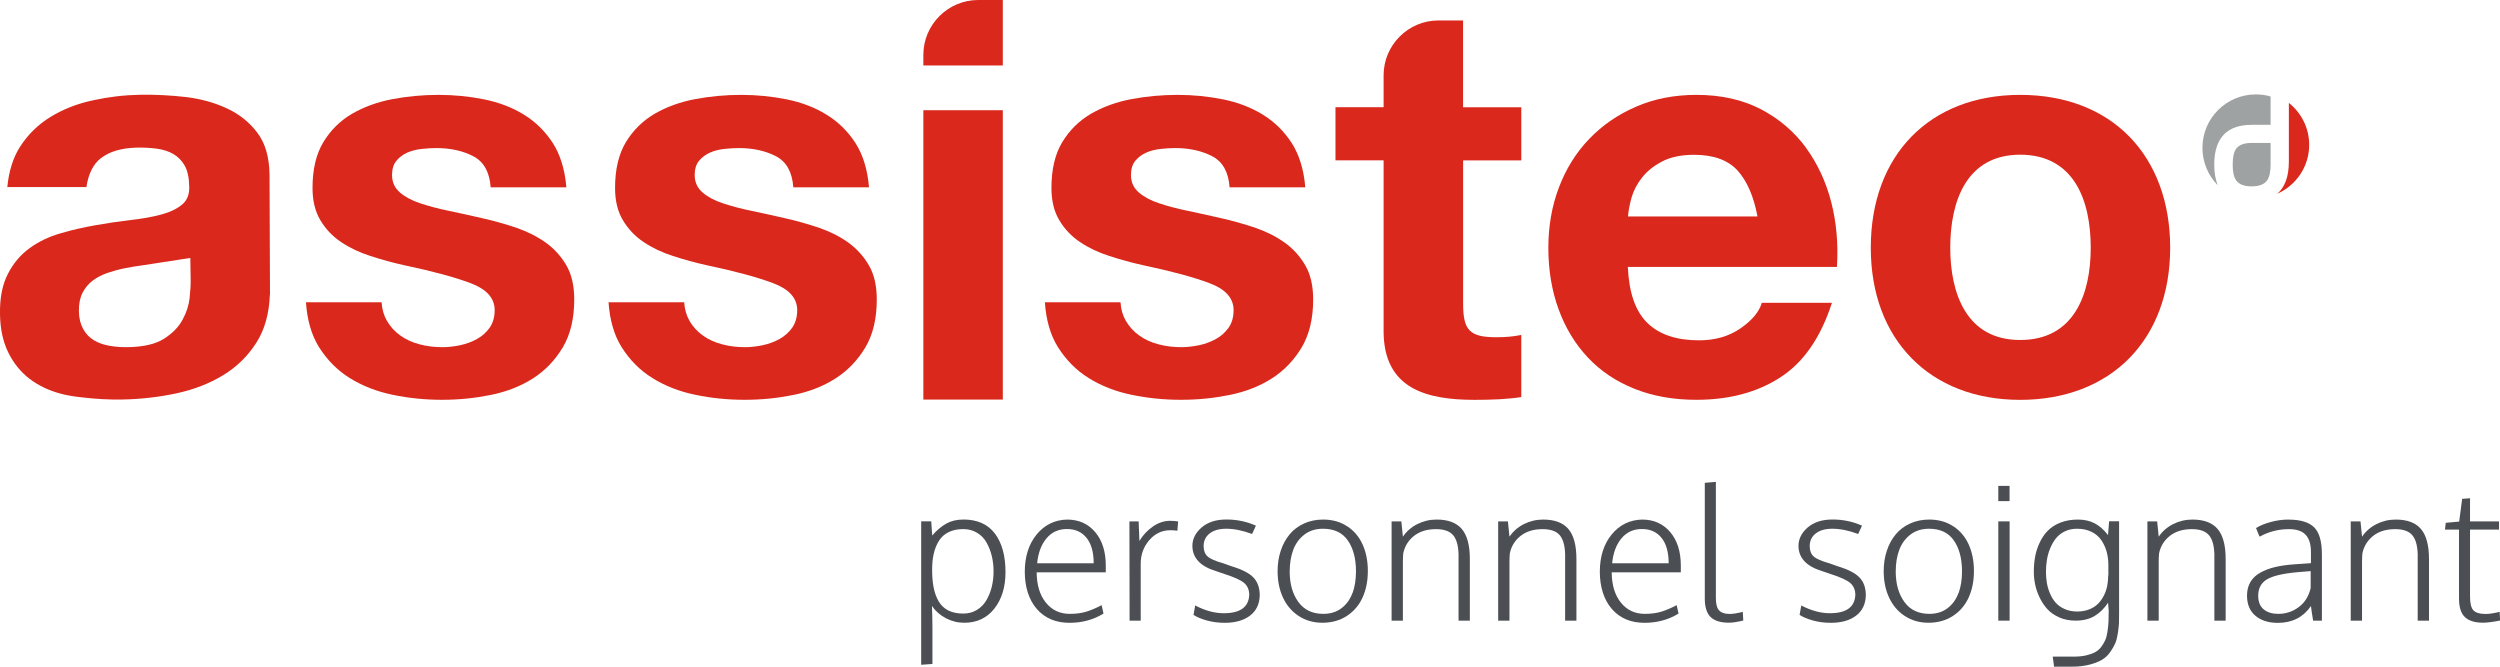 <?xml version="1.0" encoding="UTF-8"?>
<svg xmlns="http://www.w3.org/2000/svg" viewBox="0 0 437.97 116.81">
  <defs>
    <style>
      .cls-1 {
        fill: #9ea2a2;
      }

      .cls-1, .cls-2, .cls-3 {
        stroke-width: 0px;
      }

      .cls-2 {
        fill: #4b4f54;
      }

      .cls-3 {
        fill: #da291c;
      }
    </style>
  </defs>
  <g id="tag_line" data-name="tag line">
    <g>
      <path class="cls-2" d="M168.73,91.02c-1.12,0-2.1.23-2.94.7-.84.47-1.67,1.16-2.48,2.09l-.17-2.48h-1.76v25.13l1.97-.14v-6.32c0-1.26-.03-2.54-.08-3.84.59.88,1.4,1.59,2.41,2.13,1.02.54,2.09.81,3.24.81,2.22,0,3.98-.83,5.28-2.48,1.3-1.66,1.95-3.78,1.95-6.39,0-2.86-.62-5.11-1.85-6.75s-3.09-2.47-5.56-2.47ZM173.76,102.75c-.21.85-.52,1.64-.93,2.36-.41.72-.97,1.3-1.67,1.73s-1.5.65-2.4.65c-1.03,0-1.9-.18-2.62-.54-.72-.36-1.28-.89-1.69-1.59-.41-.7-.7-1.5-.88-2.4s-.27-1.95-.27-3.16c0-1.05.09-1.99.29-2.83.19-.83.5-1.58.91-2.24.42-.66.98-1.16,1.7-1.51s1.56-.53,2.55-.53c.91,0,1.72.22,2.43.65s1.27,1.01,1.67,1.74.71,1.51.91,2.36c.2.85.3,1.73.3,2.67s-.1,1.81-.31,2.66Z"/>
      <path class="cls-2" d="M186.96,91.02c-2.19.05-3.97.93-5.36,2.62-1.38,1.69-2.07,3.87-2.07,6.52s.71,4.93,2.12,6.54c1.41,1.61,3.32,2.41,5.72,2.41,2.21,0,4.19-.54,5.95-1.62l-.33-1.48c-.91.49-1.78.86-2.62,1.13-.83.26-1.82.4-2.95.4-1.73,0-3.13-.65-4.19-1.96s-1.6-3.08-1.62-5.31h12.11c0-.12,0-.32,0-.61,0-.29,0-.48,0-.58,0-2.45-.62-4.41-1.86-5.87-1.24-1.46-2.88-2.19-4.92-2.19ZM181.7,98.68c.17-1.8.71-3.25,1.62-4.35.91-1.1,2.1-1.65,3.59-1.65s2.61.52,3.44,1.55,1.25,2.51,1.25,4.45h-9.9Z"/>
      <path class="cls-2" d="M201.99,92.23c-.96.66-1.76,1.5-2.38,2.54l-.13-3.43h-1.62c0,1.39.01,7.18.03,17.39h1.95v-9.98c0-1.59.5-2.96,1.5-4.12s2.23-1.74,3.71-1.74c.42,0,.83.03,1.21.09l.14-1.63c-.5-.07-.96-.11-1.4-.11-1.05,0-2.05.33-3.01.98Z"/>
      <path class="cls-2" d="M215.77,99.21s-.26-.09-.66-.24-.67-.24-.82-.29c-1.36-.38-2.28-.78-2.74-1.2-.46-.42-.69-1.02-.69-1.8,0-.93.35-1.67,1.05-2.22.7-.55,1.67-.83,2.9-.83,1.4,0,2.91.31,4.54.92l.67-1.46c-1.61-.72-3.33-1.08-5.16-1.08s-3.28.47-4.36,1.4c-1.07.94-1.61,2.01-1.61,3.23.02,2.11,1.39,3.57,4.11,4.4.1.03.6.21,1.51.52,1.73.55,2.89,1.08,3.47,1.59.58.51.87,1.21.87,2.09-.11,2.13-1.59,3.19-4.46,3.19-1.6,0-3.27-.45-5.01-1.36l-.29,1.65c.57.38,1.35.71,2.33.98.98.28,2.04.41,3.16.41,1.83,0,3.3-.42,4.4-1.25,1.1-.84,1.67-2.02,1.71-3.54,0-1.32-.36-2.37-1.09-3.13-.72-.77-2-1.43-3.83-1.99Z"/>
      <path class="cls-2" d="M236.04,92.22c-1.2-.8-2.61-1.2-4.24-1.2-1.23,0-2.34.23-3.35.69s-1.85,1.09-2.52,1.9-1.2,1.77-1.56,2.87c-.37,1.11-.55,2.3-.55,3.59,0,1.71.31,3.25.94,4.61.63,1.36,1.54,2.44,2.75,3.23,1.2.79,2.59,1.19,4.17,1.19s3.07-.4,4.28-1.2c1.22-.8,2.13-1.87,2.75-3.23.61-1.35.92-2.9.92-4.63s-.3-3.26-.9-4.61c-.6-1.35-1.49-2.42-2.69-3.22ZM236.94,103.87c-.4,1.1-1.03,1.99-1.9,2.66-.87.67-1.94,1.01-3.21,1.01-1.9,0-3.36-.69-4.37-2.08-1.01-1.39-1.52-3.16-1.52-5.33,0-1.43.21-2.7.62-3.8.41-1.1,1.07-2,1.96-2.68.89-.68,1.98-1.02,3.25-1.02,1.95,0,3.4.68,4.35,2.05.95,1.37,1.43,3.17,1.43,5.41,0,1.43-.2,2.69-.59,3.79Z"/>
      <path class="cls-2" d="M251.69,91.02c-1.22,0-2.35.27-3.4.8-1.05.53-1.89,1.27-2.52,2.2l-.27-2.68h-1.71v17.39h1.98v-10.2c0-.54.02-1.06.06-1.56.25-1.26.88-2.28,1.88-3.08,1-.79,2.29-1.19,3.86-1.19,1.38,0,2.36.34,2.97,1.02.6.68.93,1.79.98,3.33v11.68h1.98v-10.79c0-2.41-.47-4.17-1.41-5.27-.94-1.1-2.41-1.65-4.41-1.65Z"/>
      <path class="cls-2" d="M270.36,91.02c-1.22,0-2.35.27-3.4.8-1.05.53-1.89,1.27-2.52,2.2l-.27-2.68h-1.71v17.39h1.98v-10.2c0-.54.02-1.06.06-1.56.25-1.26.88-2.28,1.88-3.08,1-.79,2.29-1.19,3.86-1.19,1.38,0,2.36.34,2.97,1.02.6.68.93,1.79.98,3.33v11.68h1.98v-10.79c0-2.41-.47-4.17-1.41-5.27-.94-1.1-2.41-1.65-4.41-1.65Z"/>
      <path class="cls-2" d="M287.7,91.02c-2.19.05-3.97.93-5.36,2.62-1.38,1.69-2.07,3.87-2.07,6.52s.71,4.93,2.12,6.54c1.41,1.61,3.32,2.41,5.72,2.41,2.21,0,4.19-.54,5.95-1.62l-.33-1.48c-.91.49-1.78.86-2.62,1.13-.83.26-1.82.4-2.95.4-1.73,0-3.13-.65-4.19-1.96s-1.6-3.08-1.62-5.31h12.11c0-.12,0-.32,0-.61,0-.29,0-.48,0-.58,0-2.45-.62-4.41-1.86-5.87-1.24-1.46-2.88-2.19-4.92-2.19ZM282.43,98.68c.17-1.8.71-3.25,1.62-4.35.91-1.1,2.1-1.65,3.59-1.65s2.61.52,3.44,1.55,1.25,2.51,1.25,4.45h-9.9Z"/>
      <path class="cls-2" d="M302.93,107.55c-.78,0-1.37-.2-1.75-.6-.39-.4-.58-1.13-.58-2.19v-20.34l-1.94.16v20.29c0,1.49.34,2.57,1.02,3.23.68.66,1.75.99,3.21.99.63,0,1.47-.13,2.51-.38l-.08-1.52c-.95.24-1.75.37-2.38.37Z"/>
      <path class="cls-2" d="M321.95,99.21s-.26-.09-.66-.24-.67-.24-.82-.29c-1.36-.38-2.28-.78-2.74-1.2-.46-.42-.69-1.02-.69-1.8,0-.93.35-1.67,1.05-2.22.7-.55,1.67-.83,2.9-.83,1.4,0,2.91.31,4.54.92l.67-1.46c-1.61-.72-3.33-1.08-5.16-1.08s-3.28.47-4.36,1.4c-1.07.94-1.61,2.01-1.61,3.23.02,2.11,1.39,3.57,4.11,4.4.1.03.6.21,1.51.52,1.73.55,2.89,1.08,3.47,1.59.58.51.87,1.21.87,2.09-.11,2.13-1.59,3.19-4.46,3.19-1.6,0-3.27-.45-5.01-1.36l-.29,1.65c.57.38,1.35.71,2.33.98.98.28,2.04.41,3.16.41,1.83,0,3.3-.42,4.4-1.25,1.1-.84,1.67-2.02,1.71-3.54,0-1.32-.36-2.37-1.09-3.13-.72-.77-2-1.43-3.83-1.99Z"/>
      <path class="cls-2" d="M342.22,92.22c-1.2-.8-2.61-1.2-4.24-1.2-1.23,0-2.34.23-3.35.69s-1.85,1.09-2.52,1.9-1.2,1.77-1.56,2.87c-.37,1.11-.55,2.3-.55,3.59,0,1.71.31,3.25.94,4.61.63,1.36,1.54,2.44,2.75,3.23,1.2.79,2.59,1.19,4.17,1.19s3.07-.4,4.28-1.2c1.22-.8,2.13-1.87,2.75-3.23.61-1.35.92-2.9.92-4.63s-.3-3.26-.9-4.61c-.6-1.35-1.49-2.42-2.69-3.22ZM343.11,103.87c-.4,1.1-1.03,1.99-1.9,2.66-.87.67-1.94,1.01-3.21,1.01-1.9,0-3.36-.69-4.37-2.08-1.01-1.39-1.52-3.16-1.52-5.33,0-1.43.21-2.7.62-3.8.41-1.1,1.07-2,1.96-2.68.89-.68,1.98-1.02,3.25-1.02,1.95,0,3.4.68,4.35,2.05.95,1.37,1.43,3.17,1.43,5.41,0,1.43-.2,2.69-.59,3.79Z"/>
      <rect class="cls-2" x="350.08" y="85.12" width="1.97" height="2.67"/>
      <rect class="cls-2" x="350.08" y="91.34" width="1.98" height="17.39"/>
      <path class="cls-2" d="M369.33,93.78c-.73-.96-1.52-1.66-2.37-2.1-.85-.44-1.83-.66-2.94-.66s-2.15.18-3.05.53c-.9.35-1.63.83-2.21,1.41s-1.05,1.28-1.43,2.09c-.38.8-.65,1.63-.8,2.47-.15.84-.23,1.73-.23,2.66,0,.74.08,1.49.24,2.25.16.76.42,1.51.79,2.28.37.76.83,1.44,1.37,2.03s1.24,1.07,2.09,1.44,1.79.55,2.83.55c1.31,0,2.42-.27,3.33-.82.91-.54,1.7-1.32,2.36-2.32l.08,1.09c.02.17.03.2.03.08,0,.82-.01,1.49-.03,2.02-.02.53-.08,1.12-.17,1.76-.09.64-.22,1.16-.39,1.56-.17.4-.41.81-.71,1.21-.3.41-.67.72-1.09.95-.43.23-.96.41-1.58.56-.62.14-1.34.21-2.16.21h-3.68l.24,1.76h3.19c1.12,0,2.12-.12,3.01-.35.88-.23,1.61-.51,2.17-.84.57-.33,1.05-.78,1.45-1.35.4-.57.7-1.09.9-1.56.2-.47.35-1.07.46-1.81s.17-1.32.19-1.75.02-.99.02-1.69v-16.12h-1.75l-.19,2.44ZM369.33,100.81c0,.62-.06,1.23-.17,1.82-.12.59-.31,1.16-.59,1.71-.28.55-.62,1.03-1.03,1.44s-.92.74-1.55.98c-.62.25-1.32.37-2.09.37-.83,0-1.56-.15-2.21-.44-.65-.29-1.18-.67-1.58-1.13-.4-.46-.73-1-.99-1.63-.26-.62-.44-1.24-.54-1.85-.1-.61-.15-1.23-.15-1.88,0-.73.05-1.44.17-2.13.11-.69.3-1.37.58-2.04.28-.67.61-1.25,1.02-1.75s.92-.9,1.55-1.2c.63-.3,1.34-.45,2.12-.45.96,0,1.81.18,2.54.54.73.36,1.3.85,1.72,1.47s.73,1.29.93,2.02c.2.73.3,1.51.3,2.33v1.81Z"/>
      <path class="cls-2" d="M384.1,91.02c-1.22,0-2.35.27-3.4.8-1.05.53-1.89,1.27-2.52,2.2l-.27-2.68h-1.71v17.39h1.98v-10.2c0-.54.02-1.06.06-1.56.25-1.26.88-2.28,1.88-3.08,1-.79,2.29-1.19,3.86-1.19,1.38,0,2.36.34,2.97,1.02.6.68.93,1.79.98,3.33v11.68h1.98v-10.79c0-2.41-.47-4.17-1.41-5.27-.94-1.1-2.41-1.65-4.41-1.65Z"/>
      <path class="cls-2" d="M400.91,91.02c-1.02,0-2.05.14-3.11.43-1.06.29-1.92.64-2.57,1.06.06.19.17.46.33.82s.25.58.29.69c1.6-.88,3.32-1.32,5.16-1.32,1.34,0,2.32.34,2.93,1.01.61.67.91,1.67.91,3.01v1.94c-.66.05-1.66.12-3.01.21-1.27.09-2.38.26-3.34.49-.96.23-1.81.56-2.55.98-.75.42-1.31.96-1.71,1.63-.39.67-.59,1.46-.59,2.37,0,1.53.49,2.71,1.48,3.54.98.83,2.29,1.24,3.93,1.24,2.5,0,4.43-.98,5.79-2.94,0,.02.05.39.15,1.11.1.72.18,1.2.23,1.44h1.54v-11.61c0-2.27-.46-3.86-1.37-4.75-.91-.89-2.41-1.34-4.49-1.34ZM404.8,103.02c-.33,1.42-1.02,2.53-2.07,3.32-1.05.8-2.26,1.2-3.61,1.2-1.06,0-1.91-.26-2.55-.79-.64-.53-.96-1.32-.96-2.38,0-1.29.5-2.24,1.51-2.86,1-.61,2.8-1.04,5.38-1.27.01,0,.78-.06,2.3-.19v2.97Z"/>
      <path class="cls-2" d="M419.72,91.02c-1.22,0-2.35.27-3.4.8-1.05.53-1.89,1.27-2.52,2.2l-.27-2.68h-1.71v17.39h1.98v-10.2c0-.54.02-1.06.06-1.56.25-1.26.88-2.28,1.88-3.08,1-.79,2.29-1.19,3.86-1.19,1.38,0,2.36.34,2.97,1.02.6.68.93,1.79.98,3.33v11.68h1.98v-10.79c0-2.41-.47-4.17-1.41-5.27-.94-1.1-2.41-1.65-4.41-1.65Z"/>
      <path class="cls-2" d="M437.89,107.19c-.97.24-1.79.37-2.44.37-1.02,0-1.72-.21-2.13-.63-.4-.42-.6-1.24-.6-2.47v-11.68h5.08v-1.44h-5.08v-4.05l-1.38.1-.52,3.98-2.35.22-.14,1.19h2.46v12.09c0,1.49.34,2.57,1.02,3.23.68.66,1.75.99,3.21.99.7,0,1.69-.13,2.97-.38l-.08-1.52Z"/>
    </g>
  </g>
  <g id="logo">
    <path class="cls-1" d="M391.76,26.04c-.41.55-.62,1.5-.62,2.79s.21,2.24.63,2.8c.5.68,1.4,1.02,2.69,1.02s2.19-.34,2.69-1.02c.42-.56.63-1.5.63-2.8v-3.79h-3.32c-1.3,0-2.2.33-2.7,1M394.46,21.86h3.32v-4.96c-.82-.24-1.69-.36-2.59-.36-5.16,0-9.35,4.19-9.35,9.35,0,2.56,1.02,4.87,2.68,6.56-.4-.99-.61-2.19-.61-3.61,0-4.63,2.2-6.97,6.55-6.97"/>
    <g>
      <path class="cls-3" d="M95.59,42.49c-1.51-1.08-3.23-1.93-5.15-2.6-1.94-.64-3.91-1.21-5.94-1.66-1.97-.46-3.9-.88-5.8-1.28-1.9-.38-3.58-.84-5.06-1.33-1.48-.48-2.67-1.12-3.59-1.91-.91-.8-1.37-1.8-1.37-3.05,0-1.05.26-1.89.78-2.51.52-.62,1.17-1.1,1.91-1.42.75-.33,1.59-.54,2.51-.64.91-.1,1.77-.15,2.56-.15,2.47,0,4.64.48,6.47,1.43,1.84.95,2.85,2.76,3.05,5.45h13.26c-.26-3.13-1.07-5.74-2.4-7.8-1.35-2.07-3.04-3.71-5.06-4.95-2.03-1.25-4.33-2.13-6.93-2.66-2.58-.52-5.25-.79-7.99-.79s-5.44.25-8.06.74c-2.61.49-4.97,1.35-7.07,2.55-2.09,1.22-3.77,2.86-5.05,4.97-1.28,2.1-1.91,4.78-1.91,8.04,0,2.24.45,4.12,1.37,5.65.91,1.54,2.12,2.82,3.63,3.83,1.51,1.02,3.23,1.83,5.16,2.45,1.93.63,3.9,1.17,5.93,1.62,4.98,1.05,8.86,2.1,11.64,3.15,2.78,1.05,4.18,2.62,4.18,4.71,0,1.25-.31,2.27-.89,3.1-.59.82-1.32,1.47-2.21,1.96s-1.86.85-2.95,1.09c-1.08.22-2.12.34-3.09.34-1.36,0-2.7-.15-3.97-.49-1.29-.33-2.41-.83-3.38-1.53-.99-.69-1.8-1.57-2.41-2.64-.53-.92-.83-1.99-.91-3.21h-13.25c.21,3.1.95,5.7,2.26,7.82,1.42,2.26,3.2,4.08,5.4,5.45,2.19,1.37,4.7,2.36,7.51,2.94,2.82.59,5.71.88,8.66.88s5.71-.28,8.49-.84c2.77-.55,5.25-1.51,7.42-2.89,2.15-1.37,3.91-3.2,5.25-5.45,1.34-2.25,2.01-5.05,2.01-8.4,0-2.36-.44-4.34-1.36-5.94-.92-1.6-2.13-2.94-3.64-4.03Z"/>
      <path class="cls-3" d="M148.61,42.49c-1.51-1.08-3.22-1.93-5.15-2.6-1.94-.64-3.9-1.21-5.94-1.66-1.97-.46-3.9-.88-5.8-1.28-1.9-.38-3.58-.84-5.06-1.33-1.48-.48-2.67-1.12-3.59-1.91-.91-.8-1.37-1.8-1.37-3.05,0-1.05.26-1.89.78-2.51.52-.62,1.17-1.1,1.91-1.42.75-.33,1.59-.54,2.51-.64.91-.1,1.76-.15,2.56-.15,2.47,0,4.64.48,6.47,1.43,1.84.95,2.85,2.76,3.05,5.45h13.26c-.26-3.13-1.07-5.74-2.4-7.8-1.35-2.07-3.04-3.71-5.07-4.95-2.03-1.25-4.33-2.13-6.93-2.66-2.58-.52-5.25-.79-7.99-.79s-5.44.25-8.06.74c-2.61.49-4.97,1.35-7.07,2.55-2.09,1.22-3.77,2.86-5.06,4.97-1.27,2.1-1.91,4.78-1.91,8.04,0,2.24.45,4.12,1.37,5.65.91,1.54,2.12,2.82,3.63,3.83,1.51,1.02,3.23,1.83,5.16,2.45,1.93.63,3.9,1.17,5.93,1.62,4.98,1.05,8.86,2.1,11.64,3.15,2.78,1.05,4.18,2.62,4.18,4.71,0,1.25-.31,2.27-.89,3.1-.59.82-1.33,1.47-2.21,1.96-.89.49-1.86.85-2.95,1.09-1.08.22-2.12.34-3.09.34-1.36,0-2.7-.15-3.97-.49-1.28-.33-2.4-.83-3.38-1.53-.98-.69-1.8-1.57-2.4-2.64-.53-.92-.83-1.99-.91-3.21h-13.25c.21,3.1.95,5.7,2.26,7.82,1.42,2.26,3.2,4.08,5.41,5.45,2.19,1.37,4.7,2.36,7.51,2.94,2.82.59,5.71.88,8.66.88s5.71-.28,8.49-.84c2.77-.55,5.25-1.51,7.41-2.89,2.15-1.37,3.91-3.2,5.25-5.45,1.34-2.25,2-5.05,2-8.4,0-2.36-.44-4.34-1.36-5.94-.92-1.6-2.13-2.94-3.64-4.03Z"/>
      <path class="cls-3" d="M225.04,42.49c-1.51-1.08-3.23-1.93-5.15-2.6-1.94-.64-3.91-1.21-5.94-1.66-1.97-.46-3.9-.88-5.8-1.28-1.9-.38-3.58-.84-5.06-1.33-1.48-.48-2.67-1.12-3.59-1.91-.91-.8-1.37-1.8-1.37-3.05,0-1.05.26-1.89.78-2.51.52-.62,1.17-1.1,1.91-1.42.75-.33,1.59-.54,2.51-.64.91-.1,1.77-.15,2.56-.15,2.47,0,4.64.48,6.47,1.43,1.84.95,2.85,2.76,3.05,5.45h13.26c-.26-3.13-1.07-5.74-2.4-7.8-1.35-2.07-3.04-3.71-5.06-4.95-2.03-1.25-4.33-2.13-6.93-2.66-2.58-.52-5.25-.79-7.99-.79s-5.44.25-8.06.74c-2.61.49-4.97,1.35-7.07,2.55-2.09,1.22-3.77,2.86-5.05,4.97-1.28,2.1-1.91,4.78-1.91,8.04,0,2.24.45,4.12,1.37,5.65.91,1.54,2.12,2.82,3.63,3.83,1.51,1.02,3.23,1.83,5.16,2.45,1.93.63,3.9,1.17,5.93,1.62,4.98,1.05,8.86,2.1,11.64,3.15,2.78,1.05,4.18,2.62,4.18,4.71,0,1.25-.3,2.27-.89,3.1-.59.82-1.32,1.47-2.21,1.96s-1.86.85-2.95,1.09c-1.08.22-2.12.34-3.09.34-1.36,0-2.7-.15-3.97-.49-1.29-.33-2.41-.83-3.38-1.53-.99-.69-1.8-1.57-2.41-2.64-.53-.92-.83-1.99-.91-3.21h-13.25c.21,3.1.95,5.7,2.26,7.82,1.42,2.26,3.2,4.08,5.4,5.45,2.19,1.37,4.7,2.36,7.51,2.94,2.82.59,5.71.88,8.66.88s5.71-.28,8.49-.84c2.77-.55,5.25-1.51,7.42-2.89,2.15-1.37,3.91-3.2,5.25-5.45,1.34-2.25,2.01-5.05,2.01-8.4,0-2.36-.44-4.34-1.36-5.94-.92-1.6-2.13-2.94-3.64-4.03Z"/>
      <path class="cls-3" d="M45.05,23.21c-1.39-1.83-3.17-3.24-5.32-4.23-2.17-1.01-4.54-1.66-7.16-1.98-2.6-.3-5.46-.45-8-.4-2.79.05-5.55.37-8.31.98-2.77.59-5.22,1.57-7.41,2.9-2.18,1.34-3.97,3.09-5.36,5.26-1.21,1.89-1.95,4.32-2.21,7.03h13.86c.32-2.22,1.16-4,2.51-5.04,1.54-1.2,3.68-1.82,6.41-1.87,1.22-.02,2.39.05,3.47.2,1.06.14,2.01.44,2.83.92.82.48,1.49,1.15,1.98,2.01.5.88.77,2.05.8,3.54.09,1.42-.31,2.52-1.21,3.28-.91.77-2.13,1.36-3.67,1.77-1.54.42-3.34.74-5.35.96-2.01.24-4.05.54-6.13.91-2.07.36-4.12.82-6.16,1.42-2.03.58-3.84,1.45-5.4,2.58-1.58,1.14-2.85,2.62-3.82,4.5C.42,49.81-.05,52.18,0,55.03c.04,2.61.52,4.84,1.44,6.7.92,1.87,2.15,3.41,3.72,4.62,1.58,1.21,3.43,2.08,5.51,2.63,1.23.32,2.51.52,3.84.65,2.28.27,4.58.4,6.91.36,3.24-.06,6.39-.42,9.48-1.08,3.07-.66,5.8-1.72,8.19-3.18,2.39-1.45,4.33-3.35,5.83-5.71,1.46-2.28,2.24-5.1,2.36-8.44l.02-.02-.08-21.05c-.06-3.05-.77-5.49-2.18-7.31ZM33.23,52.14c-.14,1.31-.55,2.6-1.26,3.89-.68,1.27-1.77,2.38-3.25,3.32-1.47.93-3.58,1.42-6.31,1.47-1.09.02-2.17-.06-3.22-.24-1.04-.18-1.96-.5-2.74-.97-.79-.48-1.42-1.13-1.88-1.98-.47-.84-.73-1.87-.75-3.1-.02-1.3.2-2.37.63-3.22.44-.85,1.02-1.57,1.76-2.13.74-.56,1.61-1.02,2.6-1.36,1.01-.34,2.02-.62,3.05-.83,1.11-.21,2.2-.4,3.31-.54.58-.08,1.15-.17,1.7-.26l6.47-1,.06,3.85c.02.78-.05,1.83-.18,3.11Z"/>
      <path class="cls-3" d="M316.38,25.86c-2.07-2.81-4.71-5.06-7.9-6.73-3.22-1.67-6.98-2.51-11.3-2.51-3.86,0-7.39.69-10.56,2.07-3.18,1.37-5.91,3.25-8.21,5.65-2.29,2.38-4.06,5.22-5.3,8.48-1.24,3.27-1.86,6.81-1.86,10.62s.6,7.52,1.81,10.78c1.2,3.28,2.93,6.1,5.15,8.45,2.23,2.36,4.95,4.18,8.15,5.45,3.21,1.28,6.81,1.92,10.81,1.92,5.76,0,10.67-1.3,14.72-3.93,4.06-2.61,7.08-6.97,9.04-13.06h-12.28c-.46,1.57-1.71,3.07-3.73,4.47-2.03,1.4-4.46,2.1-7.27,2.1-3.93,0-6.94-1-9.03-3.03-2.1-2.03-3.25-5.31-3.44-9.83h36.63c.25-3.93-.07-7.69-.98-11.28-.92-3.6-2.41-6.81-4.47-9.63ZM285.21,37.93c.06-.98.28-2.09.62-3.33.36-1.25.99-2.43,1.88-3.55.89-1.11,2.06-2.03,3.53-2.79,1.48-.76,3.33-1.14,5.55-1.14,3.42,0,5.94.93,7.61,2.75,1.66,1.85,2.83,4.52,3.49,8.05h-22.68Z"/>
      <polygon class="cls-3" points="161.76 19.31 161.76 44.66 161.76 70 168.72 70 175.68 70 175.68 44.66 175.68 19.31 168.72 19.31 161.76 19.31"/>
      <path class="cls-3" d="M171.38,0c-2.66,0-5.06,1.08-6.8,2.82-1.74,1.74-2.82,4.14-2.82,6.8v1.85h13.92V0h-4.3Z"/>
      <path class="cls-3" d="M256.31,18.77V3.58h-4.3c-2.66,0-5.06,1.08-6.8,2.82-1.74,1.74-2.82,4.14-2.82,6.8v1.08h0v4.5h-8.43v9.31h8.43v29.9c0,5.05,1.86,8.06,4.79,9.82,2.93,1.75,6.92,2.24,11.19,2.24,1.37,0,2.82-.03,4.22-.1,1.4-.08,2.75-.2,3.92-.39v-10.88c-.73.15-1.45.25-2.16.31-.71.06-1.42.09-2.16.09-2.35,0-3.82-.29-4.7-1.18-.88-.88-1.17-2.35-1.17-4.7v-25.1h10.19v-9.31h-10.19Z"/>
      <path class="cls-3" d="M353.91,16.62c-7.94,0-14.48,2.64-19.04,7.31-4.56,4.67-7.13,11.36-7.13,19.45s2.57,14.7,7.13,19.36c4.56,4.66,11.11,7.31,19.04,7.31s14.56-2.65,19.13-7.31c4.57-4.66,7.15-11.32,7.15-19.36s-2.58-14.78-7.15-19.45c-4.57-4.67-11.14-7.31-19.13-7.31ZM363.66,54.49c-1.9,3.04-4.99,5.07-9.74,5.07s-7.77-2.03-9.66-5.07c-1.89-3.04-2.6-7.09-2.6-11.11s.71-8.14,2.6-11.19c1.89-3.05,4.95-5.09,9.66-5.09s7.84,2.03,9.74,5.09c1.9,3.05,2.61,7.12,2.61,11.19s-.71,8.06-2.61,11.11Z"/>
      <path class="cls-3" d="M400.98,18.03v10.29c0,2.59-.68,4.46-2.03,5.62,3.29-1.45,5.59-4.73,5.59-8.57,0-2.97-1.39-5.62-3.56-7.34Z"/>
    </g>
  </g>
</svg>